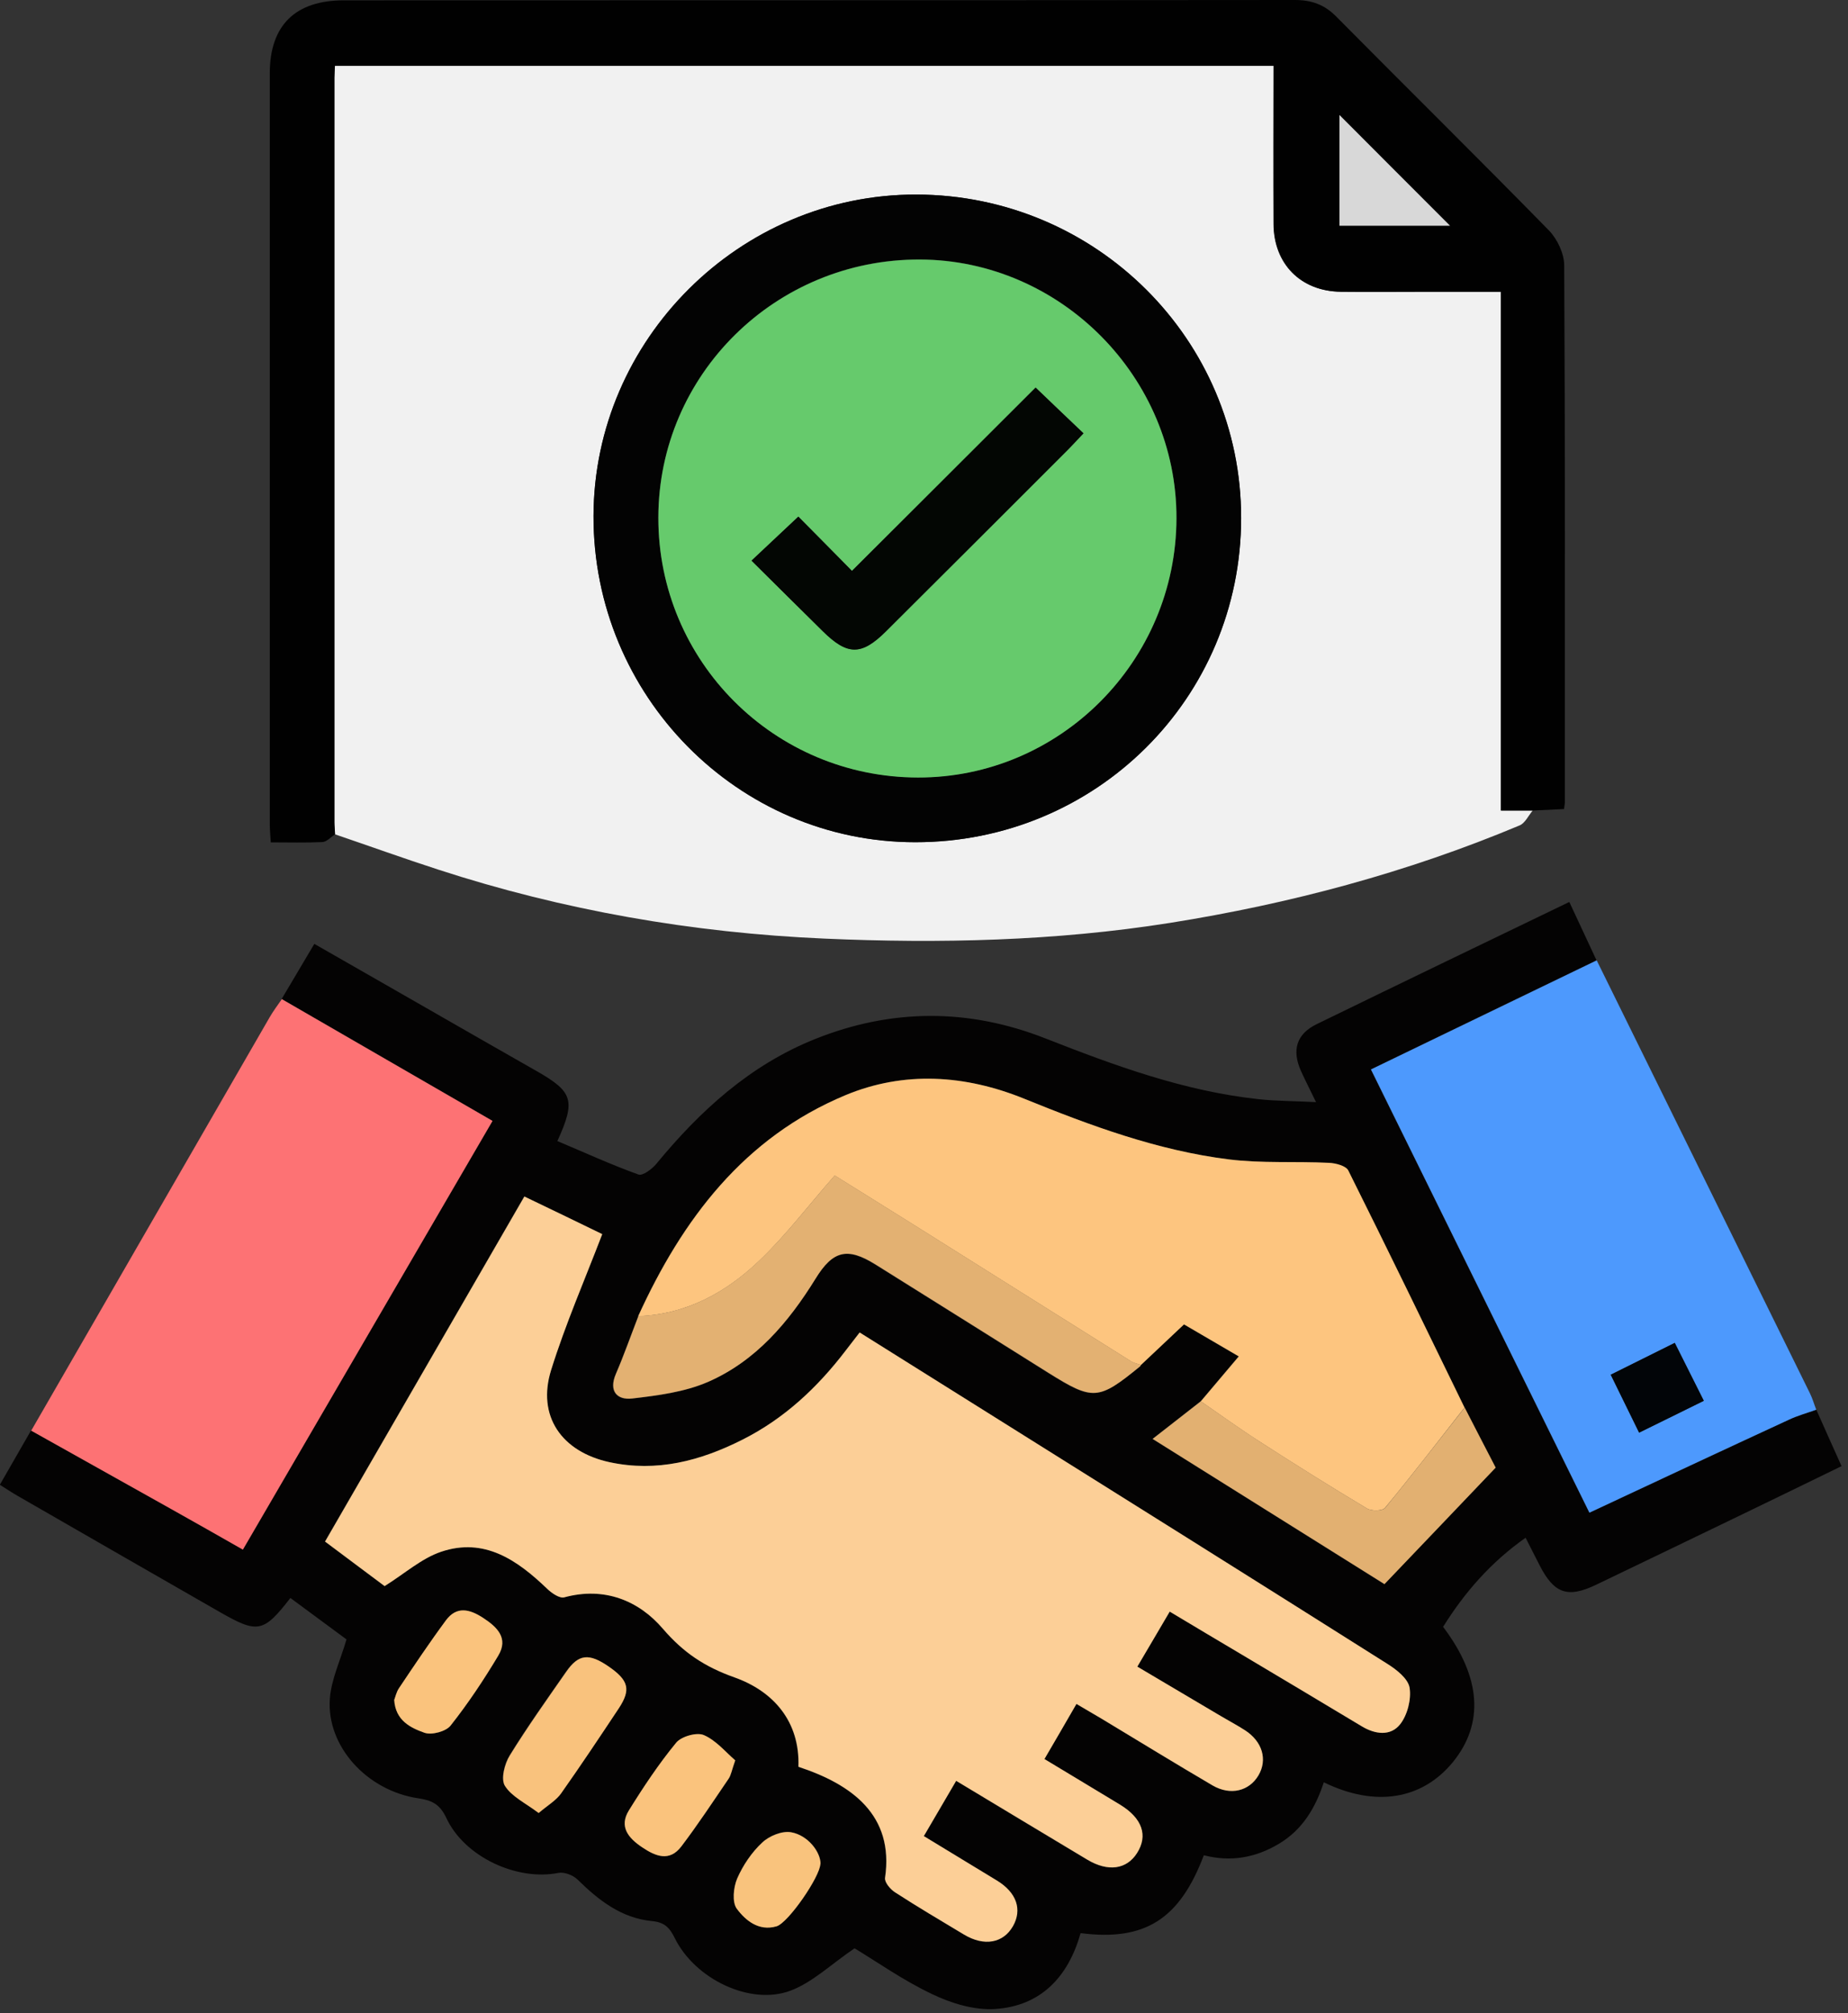 <svg width="112" height="122" viewBox="0 0 112 122" fill="none" xmlns="http://www.w3.org/2000/svg">
<rect x="0" y="0" width="112" height="122" fill="#333333" stroke="none"/>
<g clip-path="url(#clip0_1115_1998)">
<path d="M92.89 49.12C92.63 49.43 92.43 49.88 92.1 50.02C85.28 52.88 78.19 54.77 70.9 55.93C63.96 57.03 56.94 57.19 49.95 56.88C41.98 56.53 34.14 55.17 26.53 52.69C24.44 52.01 22.38 51.27 20.3 50.56C20.29 50.32 20.26 50.07 20.26 49.83C20.26 34.79 20.26 19.75 20.26 4.71C20.26 4.48 20.28 4.25 20.29 3.99H77.18C77.18 7.22 77.17 10.39 77.18 13.57C77.19 16 78.83 17.65 81.25 17.68C83.05 17.7 84.85 17.68 86.64 17.68C88.05 17.68 89.46 17.68 90.96 17.68V49.12H92.88H92.89ZM75.22 31.39C75.22 20.58 66.42 11.81 55.53 11.79C44.84 11.77 36 20.57 35.97 31.26C35.94 42.15 44.7 51.03 55.47 51.04C66.43 51.04 75.21 42.3 75.22 31.39Z" fill="#F1F1F1"/>
<path d="M110.08 85.43C110.57 86.54 111.07 87.65 111.61 88.85C109.41 89.92 107.26 90.97 105.1 92.01C102.31 93.36 99.52 94.7 96.73 96.04C95 96.87 94.18 96.57 93.3 94.84C93.04 94.33 92.78 93.82 92.46 93.19C90.37 94.66 88.77 96.49 87.46 98.59C89.77 101.64 89.96 104.45 88.05 106.79C86.18 109.07 83.34 109.53 80.23 108.01C79.73 109.55 78.94 110.88 77.52 111.73C76.09 112.59 74.57 112.85 72.96 112.43C71.49 116.32 69.38 117.65 65.49 117.15C64.75 119.78 63.1 121.57 60.3 121.75C59.04 121.83 57.64 121.4 56.48 120.84C54.73 120.01 53.12 118.87 51.79 118.07C50.35 119.05 49.24 120.14 47.9 120.64C45.46 121.55 42.12 119.93 40.9 117.46C40.58 116.81 40.27 116.49 39.51 116.42C37.67 116.24 36.29 115.17 35.01 113.91C34.74 113.64 34.2 113.43 33.84 113.5C31.34 114 28.15 112.54 27.05 110.17C26.66 109.34 26.18 109.1 25.35 108.98C22.24 108.52 19.79 105.83 19.99 102.96C20.07 101.79 20.62 100.65 21 99.35C20 98.61 18.8 97.73 17.6 96.84C15.96 98.95 15.62 99.01 13.3 97.68C9.23 95.35 5.17 93.01 1.1 90.67C0.75 90.47 0.42 90.25 -0.01 89.98C0.64 88.85 1.26 87.77 1.88 86.69C4.72 88.28 7.56 89.87 10.4 91.46C11.81 92.25 13.22 93.06 14.71 93.9C19.78 85.19 24.8 76.57 29.84 67.92C25.53 65.43 21.3 62.98 17.07 60.54C17.71 59.46 18.35 58.38 19.05 57.2C22.47 59.16 25.82 61.07 29.16 62.99C30.29 63.64 31.43 64.28 32.56 64.93C34.72 66.17 34.9 66.69 33.78 69.15C35.42 69.84 37.03 70.58 38.7 71.18C38.95 71.27 39.51 70.85 39.77 70.54C42.43 67.31 45.45 64.55 49.39 62.97C54.03 61.11 58.71 61.1 63.36 62.93C67.54 64.57 71.75 66.12 76.26 66.61C77.35 66.73 78.45 66.72 79.76 66.79C79.4 66.05 79.11 65.48 78.85 64.91C78.28 63.64 78.57 62.66 79.81 62.06C84.86 59.6 89.92 57.16 95.11 54.66C95.67 55.87 96.22 57.03 96.76 58.2C92.22 60.39 87.68 62.58 83.08 64.81C87.52 73.81 91.9 82.71 96.32 91.67C100.42 89.76 104.4 87.9 108.38 86.05C108.92 85.8 109.51 85.64 110.07 85.43H110.08ZM38.68 79.75C38.23 80.92 37.81 82.11 37.31 83.27C36.86 84.32 37.39 84.87 38.29 84.76C39.84 84.58 41.47 84.37 42.88 83.76C45.78 82.5 47.77 80.16 49.41 77.5C50.46 75.79 51.34 75.58 53.03 76.63C56.52 78.81 60.01 81 63.5 83.19C66.23 84.9 66.55 84.88 69.07 82.82C69.1 82.8 69.11 82.75 69.13 82.72C69.98 81.92 70.83 81.12 71.74 80.26C72.77 80.86 73.86 81.5 75.06 82.2C74.22 83.19 73.49 84.05 72.76 84.92C71.81 85.66 70.86 86.4 69.84 87.2C74.66 90.22 79.38 93.17 83.89 96C86.14 93.64 88.32 91.36 90.63 88.94C90.08 87.88 89.42 86.59 88.75 85.3C86.41 80.51 84.09 75.71 81.71 70.94C81.57 70.65 80.95 70.49 80.55 70.47C78.52 70.37 76.47 70.51 74.46 70.26C70.15 69.72 66.09 68.22 62.08 66.59C58.49 65.13 54.79 64.88 51.23 66.37C45.09 68.93 41.35 73.88 38.67 79.76L38.68 79.75ZM70.89 97.67C72.35 98.54 73.75 99.37 75.15 100.21C77.6 101.67 80.06 103.14 82.51 104.61C83.34 105.11 84.27 105.23 84.85 104.49C85.29 103.93 85.54 102.98 85.42 102.28C85.33 101.73 84.63 101.18 84.07 100.83C76.23 95.88 68.38 90.96 60.53 86.04C57.73 84.28 54.93 82.53 52.09 80.75C51.78 81.15 51.51 81.5 51.24 81.85C49.53 84.09 47.51 85.98 44.98 87.25C42.45 88.53 39.8 89.23 36.93 88.61C34.03 87.99 32.53 85.82 33.39 83.03C34.26 80.25 35.43 77.56 36.49 74.79C35.13 74.14 33.5 73.35 31.77 72.51C27.77 79.44 23.75 86.39 19.69 93.42C21 94.4 22.26 95.35 23.3 96.12C24.53 95.35 25.54 94.44 26.72 94.04C29.36 93.15 31.35 94.55 33.16 96.29C33.43 96.55 33.91 96.87 34.19 96.8C36.62 96.14 38.71 97 40.17 98.71C41.41 100.16 42.7 101.01 44.5 101.65C46.87 102.49 48.48 104.34 48.38 107.07C51.6 108.13 54.19 109.99 53.63 113.8C53.59 114.06 53.96 114.49 54.24 114.68C55.61 115.56 57.02 116.4 58.42 117.24C59.64 117.97 60.79 117.76 61.38 116.73C61.95 115.72 61.61 114.7 60.42 113.97C58.97 113.07 57.5 112.19 55.98 111.27C56.65 110.13 57.28 109.05 57.94 107.92C60.65 109.55 63.27 111.14 65.89 112.7C67.15 113.46 68.27 113.29 68.9 112.3C69.57 111.24 69.22 110.19 67.88 109.37C66.39 108.45 64.88 107.56 63.29 106.6C63.95 105.46 64.58 104.38 65.23 103.26C65.78 103.59 66.28 103.87 66.76 104.16C69 105.51 71.22 106.88 73.48 108.2C74.57 108.84 75.7 108.55 76.26 107.59C76.81 106.64 76.49 105.54 75.45 104.86C74.97 104.55 74.46 104.29 73.97 103.99C72.3 103 70.63 102.02 68.92 101C69.62 99.82 70.23 98.77 70.88 97.67H70.89ZM32.63 109.86C33.18 109.38 33.69 109.09 33.99 108.67C35.19 106.98 36.35 105.25 37.49 103.51C38.23 102.39 38.08 101.82 36.88 100.99C35.68 100.17 35.06 100.23 34.3 101.3C33.14 102.97 31.95 104.63 30.88 106.37C30.57 106.88 30.33 107.8 30.58 108.21C30.99 108.87 31.84 109.26 32.61 109.85L32.63 109.86ZM23.89 103.02C23.97 104.27 24.89 104.71 25.73 105.01C26.17 105.16 27.02 104.93 27.31 104.57C28.37 103.23 29.32 101.8 30.2 100.33C30.83 99.27 30.14 98.6 29.27 98.04C28.45 97.51 27.67 97.31 27.02 98.2C26.03 99.55 25.1 100.94 24.17 102.32C24.02 102.55 23.96 102.84 23.89 103.02ZM44.56 106.68C43.97 106.18 43.4 105.47 42.66 105.15C42.23 104.97 41.3 105.23 40.98 105.61C39.92 106.9 38.99 108.3 38.11 109.72C37.5 110.7 38.07 111.38 38.92 111.95C39.75 112.51 40.58 112.83 41.29 111.9C42.3 110.57 43.22 109.17 44.16 107.79C44.31 107.57 44.35 107.27 44.56 106.68ZM49.72 112.95C49.73 112.23 48.97 111.21 47.94 111.03C47.4 110.93 46.61 111.25 46.19 111.65C45.55 112.25 45.02 113.03 44.67 113.83C44.44 114.37 44.35 115.27 44.65 115.67C45.18 116.38 45.98 117.04 47.05 116.73C47.76 116.52 49.7 113.71 49.71 112.94L49.72 112.95Z" fill="#040303"/>
<path d="M92.89 49.12C92.28 49.12 91.67 49.12 90.97 49.12V17.68C89.47 17.68 88.06 17.68 86.65 17.68C84.85 17.68 83.05 17.7 81.26 17.68C78.84 17.65 77.21 16 77.19 13.57C77.17 10.39 77.19 7.22 77.19 3.99H20.3C20.29 4.25 20.27 4.48 20.27 4.71C20.27 19.75 20.27 34.79 20.27 49.83C20.27 50.07 20.3 50.32 20.31 50.56C20.06 50.72 19.81 51.01 19.55 51.03C18.53 51.08 17.51 51.05 16.41 51.05C16.39 50.66 16.35 50.31 16.35 49.96C16.35 34.79 16.35 19.62 16.35 4.45C16.35 1.54 17.89 0.02 20.84 0.02C40.05 0.01 59.27 0.02 78.48 0C79.49 0 80.27 0.28 80.98 1C85.27 5.33 89.61 9.61 93.87 13.96C94.38 14.48 94.8 15.37 94.8 16.08C94.86 26.92 94.84 37.75 94.84 48.59C94.84 48.71 94.81 48.83 94.79 49.03C94.15 49.06 93.52 49.09 92.88 49.12H92.89ZM81.18 6.97V13.68H87.88C85.64 11.44 83.43 9.23 81.18 6.97Z" fill="#010101"/>
<path d="M17.081 60.55C21.311 62.99 25.531 65.44 29.851 67.93C24.811 76.59 19.791 85.21 14.721 93.91C13.241 93.07 11.831 92.26 10.411 91.47C7.571 89.88 4.731 88.29 1.891 86.7C6.711 78.35 11.521 70 16.341 61.65C16.561 61.27 16.831 60.91 17.081 60.55Z" fill="#FD7274"/>
<path d="M110.08 85.43C109.52 85.63 108.93 85.79 108.39 86.05C104.4 87.89 100.43 89.75 96.33 91.67C91.91 82.7 87.53 73.81 83.09 64.81C87.7 62.58 92.24 60.39 96.77 58.2C101.08 66.94 105.38 75.68 109.69 84.43C109.85 84.75 109.95 85.11 110.08 85.44V85.43ZM103.26 84.89C102.64 83.65 102.08 82.54 101.5 81.38C100.15 82.05 98.93 82.66 97.62 83.31C98.21 84.51 98.76 85.63 99.34 86.82C100.68 86.16 101.91 85.56 103.26 84.89Z" fill="#4D99FD"/>
<path d="M75.221 31.39C75.221 42.31 66.421 51.05 55.471 51.04C44.701 51.04 35.941 42.15 35.971 31.26C36.001 20.57 44.841 11.77 55.531 11.79C66.421 11.81 75.231 20.58 75.221 31.39ZM71.301 31.41C71.321 22.86 64.281 15.75 55.751 15.72C47.011 15.69 39.911 22.69 39.901 31.36C39.891 40.06 46.921 47.1 55.641 47.11C64.251 47.12 71.281 40.07 71.301 31.4V31.41Z" fill="#030303"/>
<path d="M70.891 97.67C70.241 98.77 69.631 99.82 68.931 101C70.641 102.01 72.311 103 73.981 103.99C74.471 104.28 74.981 104.55 75.461 104.86C76.511 105.54 76.831 106.64 76.271 107.59C75.711 108.54 74.581 108.83 73.491 108.2C71.241 106.88 69.011 105.51 66.771 104.16C66.281 103.87 65.791 103.58 65.241 103.26C64.591 104.39 63.961 105.47 63.301 106.6C64.891 107.56 66.391 108.46 67.891 109.37C69.231 110.19 69.591 111.24 68.911 112.3C68.281 113.29 67.161 113.45 65.901 112.7C63.281 111.13 60.661 109.55 57.951 107.92C57.291 109.05 56.661 110.12 55.991 111.27C57.511 112.2 58.971 113.08 60.431 113.97C61.621 114.7 61.961 115.73 61.391 116.73C60.801 117.76 59.651 117.97 58.431 117.24C57.031 116.4 55.621 115.57 54.251 114.68C53.961 114.5 53.601 114.07 53.641 113.8C54.201 109.99 51.611 108.13 48.391 107.07C48.491 104.33 46.881 102.49 44.511 101.65C42.711 101.01 41.431 100.16 40.181 98.71C38.721 97 36.631 96.14 34.201 96.8C33.921 96.88 33.441 96.55 33.171 96.29C31.361 94.55 29.361 93.15 26.731 94.04C25.551 94.44 24.541 95.35 23.311 96.12C22.281 95.35 21.011 94.4 19.701 93.42C23.761 86.39 27.781 79.44 31.781 72.51C33.511 73.34 35.151 74.13 36.501 74.79C35.441 77.56 34.271 80.24 33.401 83.03C32.531 85.82 34.041 87.98 36.941 88.61C39.811 89.23 42.451 88.53 44.991 87.25C47.521 85.98 49.541 84.09 51.251 81.85C51.521 81.5 51.791 81.15 52.101 80.75C54.941 82.53 57.741 84.28 60.541 86.04C68.391 90.96 76.251 95.88 84.081 100.83C84.641 101.18 85.341 101.73 85.431 102.28C85.541 102.98 85.301 103.93 84.861 104.49C84.281 105.23 83.341 105.11 82.521 104.61C80.071 103.14 77.621 101.67 75.161 100.21C73.761 99.38 72.361 98.55 70.901 97.67H70.891Z" fill="#FCCF97"/>
<path d="M72.78 84.92C73.51 84.06 74.24 83.19 75.08 82.2C73.88 81.5 72.79 80.86 71.76 80.26C70.85 81.12 70 81.92 69.15 82.72C68.96 82.65 68.75 82.62 68.58 82.52C64.17 79.75 59.76 76.98 55.35 74.21C53.71 73.18 52.06 72.16 50.59 71.24C49 73.05 47.65 74.84 46.05 76.37C44.02 78.32 41.61 79.66 38.68 79.76C41.36 73.88 45.1 68.93 51.24 66.37C54.8 64.89 58.5 65.13 62.09 66.59C66.1 68.22 70.16 69.72 74.47 70.26C76.48 70.51 78.53 70.37 80.56 70.47C80.96 70.49 81.58 70.65 81.72 70.94C84.1 75.71 86.43 80.51 88.76 85.3C87.16 87.34 85.59 89.39 83.94 91.38C83.78 91.57 83.12 91.58 82.85 91.42C80.66 90.11 78.49 88.75 76.35 87.37C75.13 86.59 73.96 85.74 72.77 84.92H72.78Z" fill="#FDC57F"/>
<path d="M38.679 79.75C41.609 79.66 44.019 78.31 46.049 76.36C47.649 74.83 49.009 73.04 50.589 71.23C52.059 72.15 53.709 73.17 55.349 74.2C59.759 76.97 64.169 79.74 68.579 82.51C68.749 82.61 68.959 82.65 69.149 82.71C69.129 82.75 69.119 82.79 69.089 82.81C66.569 84.87 66.249 84.89 63.519 83.18C60.029 80.99 56.539 78.8 53.049 76.62C51.359 75.57 50.479 75.78 49.429 77.49C47.789 80.14 45.799 82.49 42.899 83.75C41.489 84.36 39.859 84.57 38.309 84.75C37.409 84.85 36.879 84.31 37.329 83.26C37.829 82.1 38.239 80.92 38.699 79.74L38.679 79.75Z" fill="#E3B172"/>
<path d="M72.779 84.92C73.969 85.74 75.149 86.59 76.359 87.37C78.509 88.75 80.669 90.11 82.859 91.42C83.129 91.58 83.789 91.57 83.949 91.38C85.589 89.38 87.169 87.33 88.769 85.3C89.429 86.59 90.099 87.88 90.649 88.94C88.339 91.36 86.169 93.64 83.909 96C79.389 93.17 74.669 90.21 69.859 87.2C70.879 86.4 71.829 85.66 72.779 84.92Z" fill="#E2B071"/>
<path d="M32.63 109.86C31.85 109.27 31.01 108.88 30.6 108.22C30.35 107.81 30.58 106.89 30.9 106.38C31.97 104.65 33.15 102.99 34.32 101.31C35.07 100.23 35.7 100.17 36.9 101C38.1 101.83 38.25 102.39 37.51 103.52C36.36 105.25 35.21 106.98 34.01 108.68C33.71 109.11 33.2 109.4 32.65 109.87L32.63 109.86Z" fill="#F9C27D"/>
<path d="M23.891 103.02C23.961 102.84 24.021 102.55 24.171 102.32C25.101 100.93 26.031 99.54 27.021 98.2C27.671 97.32 28.461 97.51 29.271 98.04C30.131 98.6 30.831 99.27 30.201 100.33C29.321 101.8 28.371 103.23 27.311 104.57C27.031 104.93 26.171 105.16 25.731 105.01C24.881 104.71 23.971 104.27 23.891 103.02Z" fill="#FAC37D"/>
<path d="M44.56 106.68C44.35 107.27 44.31 107.57 44.16 107.79C43.22 109.17 42.3 110.57 41.29 111.9C40.58 112.83 39.75 112.51 38.92 111.95C38.08 111.39 37.51 110.7 38.11 109.72C38.99 108.3 39.92 106.9 40.98 105.61C41.29 105.23 42.23 104.96 42.66 105.15C43.4 105.47 43.98 106.18 44.56 106.68Z" fill="#FAC37D"/>
<path d="M49.72 112.95C49.71 113.72 47.77 116.54 47.06 116.74C45.99 117.05 45.19 116.39 44.66 115.68C44.36 115.28 44.45 114.38 44.68 113.84C45.03 113.04 45.56 112.25 46.2 111.66C46.62 111.26 47.41 110.94 47.95 111.04C48.97 111.22 49.74 112.24 49.73 112.96L49.72 112.95Z" fill="#F9C37D"/>
<path d="M81.18 6.97C83.43 9.23 85.64 11.44 87.88 13.68H81.18V6.97Z" fill="#D8D8D8"/>
<path d="M103.261 84.89C101.911 85.55 100.681 86.16 99.341 86.82C98.761 85.63 98.211 84.51 97.621 83.31C98.931 82.66 100.151 82.05 101.501 81.38C102.081 82.54 102.641 83.65 103.261 84.89Z" fill="#020508"/>
<path d="M71.3 31.41C71.28 40.07 64.24 47.13 55.64 47.12C46.92 47.11 39.89 40.07 39.9 31.37C39.91 22.7 47.01 15.7 55.75 15.73C64.28 15.76 71.33 22.87 71.3 31.42V31.41ZM45.55 33.97C47.02 35.43 48.44 36.84 49.86 38.24C51.36 39.72 52.21 39.74 53.69 38.27C57.37 34.61 61.03 30.95 64.7 27.28C65.01 26.97 65.3 26.64 65.67 26.26C64.71 25.35 63.82 24.49 62.77 23.49C59.03 27.23 55.37 30.87 51.64 34.6C50.55 33.5 49.44 32.37 48.39 31.31C47.47 32.18 46.55 33.04 45.56 33.97H45.55Z" fill="#66CA6C"/>
<path d="M45.551 33.97C46.551 33.03 47.461 32.18 48.381 31.31C49.431 32.37 50.541 33.49 51.631 34.6C55.361 30.88 59.021 27.23 62.761 23.49C63.801 24.49 64.701 25.35 65.661 26.26C65.301 26.64 65.001 26.97 64.691 27.28C61.021 30.95 57.361 34.61 53.681 38.27C52.201 39.74 51.351 39.73 49.851 38.24C48.431 36.84 47.021 35.44 45.541 33.97H45.551Z" fill="#030603"/>
</g>
<defs>
<clipPath id="clip0_1115_1998">
<rect width="111.61" height="121.76" fill="white"/>
</clipPath>
</defs>
</svg>
